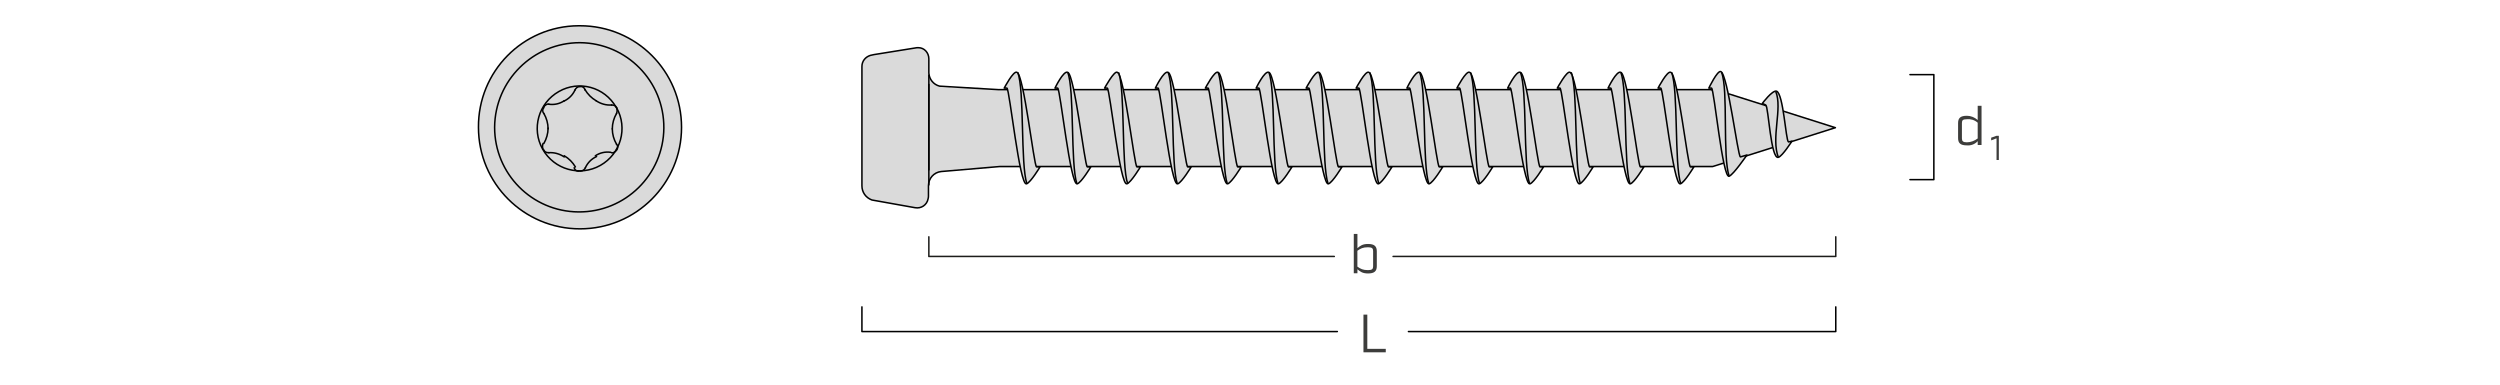 <?xml version="1.0" encoding="UTF-8"?><svg xmlns="http://www.w3.org/2000/svg" viewBox="0 0 650 100"><g id="uuid-8910c46d-233e-49e8-ae91-01c565c3c401"><polyline points="362.21 66.68 477.3 66.68 477.3 61.58" style="fill:none; stroke:#1d1d1b; stroke-linecap:round; stroke-linejoin:round; stroke-width:.4px;"/><polyline points="241.5 61.58 241.5 66.68 346.91 66.68" style="fill:none; stroke:#1d1d1b; stroke-linecap:round; stroke-linejoin:round; stroke-width:.4px;"/><path d="M357.97,65.33v3.87c0,1.29-.62,1.9-2.27,1.9-1.44,0-2.03-.46-2.77-1.09v1.04h-.95v-10.23h.95v3.7c.74-.63,1.33-1.09,2.77-1.09,1.65,0,2.27.62,2.27,1.91ZM357.01,65.27c0-.7-.28-.98-1.33-.98-1.32,0-1.93.32-2.76.91v4.12c.83.59,1.44.91,2.76.91,1.05,0,1.33-.28,1.33-.98v-3.98Z" style="fill:#3c3c3b;"/></g><g id="uuid-0f680217-fe2a-4d3a-9dea-61f2c85840cc"><path d="M150.8,6.7c14.6,0,26.4,11.8,26.4,26.4s-11.8,26.4-26.4,26.4-26.4-11.8-26.4-26.4c-.1-14.5,11.5-26.3,26-26.4.1,0,.3,0,.4,0" style="fill:#dadada; stroke:#010101; stroke-linejoin:round; stroke-width:.4px;"/><path d="M150.8,11.1c12.1.1,21.9,10,21.8,22.2-.1,12.1-10,21.9-22.2,21.8-12.1-.1-21.8-9.9-21.8-22,.1-12.2,10-22,22.2-22" style="fill:none; stroke:#010101; stroke-linejoin:round; stroke-width:.4px;"/><path d="M160.3,28c3,5.3,1.1,12-4.2,15s-12,1.1-15-4.2-1.1-12,4.2-15c5.2-3,11.9-1.2,14.9,4.1.1,0,.1.1.1.1" style="fill:none; stroke:#010101; stroke-linecap:round; stroke-linejoin:round; stroke-width:.4px;"/><path d="M152.2,43.6c-.2.5-.7.9-1.3.9" style="fill:none; stroke:#010101; stroke-linecap:round; stroke-linejoin:round; stroke-width:.4px;"/><path d="M150.6,44.5c-.6.1-1.2-.3-1.3-.9" style="fill:none; stroke:#010101; stroke-linecap:round; stroke-linejoin:round; stroke-width:.4px;"/><path d="M149.5,23.4c-.6,1.3-1.6,2.3-2.9,2.9" style="fill:none; stroke:#010101; stroke-linecap:round; stroke-linejoin:round; stroke-width:.4px;"/><path d="M149.5,23.4c.2-.5.7-.9,1.3-.9" style="fill:none; stroke:#010101; stroke-linecap:round; stroke-linejoin:round; stroke-width:.4px;"/><path d="M141.4,29.5c.7,1.2,1.1,2.6,1.1,4" style="fill:none; stroke:#010101; stroke-linecap:round; stroke-linejoin:round; stroke-width:.4px;"/><path d="M141.4,29.5c-.4-.4-.4-1.1,0-1.5" style="fill:none; stroke:#010101; stroke-linecap:round; stroke-linejoin:round; stroke-width:.4px;"/><path d="M142.7,39.7c1.4-.1,2.8.3,4,1.1" style="fill:none; stroke:#010101; stroke-linecap:round; stroke-linejoin:round; stroke-width:.4px;"/><path d="M142.7,39.7c-.7,0-1.1-.2-1.3-.7" style="fill:none; stroke:#010101; stroke-linecap:round; stroke-linejoin:round; stroke-width:.4px;"/><path d="M152.2,43.6c.6-1.3,1.6-2.3,2.9-2.9" style="fill:none; stroke:#010101; stroke-linecap:round; stroke-linejoin:round; stroke-width:.4px;"/><path d="M160.3,37.5c-.7-1.2-1.1-2.6-1.1-4" style="fill:none; stroke:#010101; stroke-linecap:round; stroke-linejoin:round; stroke-width:.4px;"/><path d="M160.3,37.5c.4.4.4,1.1,0,1.5" style="fill:none; stroke:#010101; stroke-linecap:round; stroke-linejoin:round; stroke-width:.4px;"/><path d="M159,27.3c-1.4.1-2.8-.3-4-1.1" style="fill:none; stroke:#010101; stroke-linecap:round; stroke-linejoin:round; stroke-width:.4px;"/><path d="M159,27.3c.7,0,1.1.2,1.3.7" style="fill:none; stroke:#010101; stroke-linecap:round; stroke-linejoin:round; stroke-width:.4px;"/><path d="M146.7,26.2c-1.2.8-2.6,1.1-4,.9" style="fill:none; stroke:#010101; stroke-linecap:round; stroke-linejoin:round; stroke-width:.4px;"/><path d="M141.4,27.8c.2-.4.9-.9,1.3-.7" style="fill:none; stroke:#010101; stroke-linecap:round; stroke-linejoin:round; stroke-width:.4px;"/><path d="M142.5,33.3c0,1.4-.4,2.8-1.1,4" style="fill:none; stroke:#010101; stroke-linecap:round; stroke-linejoin:round; stroke-width:.4px;"/><path d="M141.2,38.8c-.2-.5-.2-1,0-1.5" style="fill:none; stroke:#010101; stroke-linecap:round; stroke-linejoin:round; stroke-width:.4px;"/><path d="M146.7,40.5c1.2.7,2.2,1.7,2.9,2.9" style="fill:none; stroke:#010101; stroke-linecap:round; stroke-linejoin:round; stroke-width:.4px;"/><path d="M154.8,40.5c1.2-.8,2.6-1.1,4-.9" style="fill:none; stroke:#010101; stroke-linecap:round; stroke-linejoin:round; stroke-width:.4px;"/><path d="M160.3,39c-.2.4-.9.9-1.3.7" style="fill:none; stroke:#010101; stroke-linecap:round; stroke-linejoin:round; stroke-width:.4px;"/><path d="M159.2,33.5c0-1.4.4-2.8,1.1-4" style="fill:none; stroke:#010101; stroke-linecap:round; stroke-linejoin:round; stroke-width:.4px;"/><path d="M160.3,28c.2.5.2,1,0,1.5" style="fill:none; stroke:#010101; stroke-linecap:round; stroke-linejoin:round; stroke-width:.4px;"/><path d="M155,26.2c-1.2-.7-2.2-1.7-2.9-2.9" style="fill:none; stroke:#010101; stroke-linecap:round; stroke-linejoin:round; stroke-width:.4px;"/><path d="M150.8,22.5c.6-.1,1.2.3,1.3.9" style="fill:none; stroke:#010101; stroke-linecap:round; stroke-linejoin:round; stroke-width:.4px;"/><path d="M241.5,19v-3.7c0-1.6-1.2-2.9-2.7-2.9h-.4l-11.2,1.8-.9.2c-1.3.4-2.2,1.5-2.2,2.9v31c0,1.7,1,3.1,2.6,3.7h0l11.2,2c1.6.3,3.1-.7,3.4-2.3.1-.3.1-.6.1-.8v-2.6c0-1.9,1.4-3.5,3.3-3.7l15.2-1.3h185.4l31.9-10.1-29-9.2-3.5-.7h-185.2l-15.2-.9c-1.6-.4-2.7-1.8-2.8-3.4Z" style="fill:#dadada; stroke:#010101; stroke-linejoin:round; stroke-width:.4px;"/><line x1="410.2" y1="39" x2="410.9" y2="39" style="fill:none; stroke:#010101; stroke-linejoin:round; stroke-width:.4px;"/><path d="M261.1,22.9h.7c.7.4,3.3,25.5,5.1,24.9,1.1-.4,3.5-4.4,3.5-4.4h-.9c-.7-.4-3.3-24-5.1-24.6-.9-.5-3.3,4.1-3.3,4.1Z" style="fill:#dadada; stroke:#010101; stroke-linejoin:round; stroke-width:.4px;"/><path d="M264.6,18.8c1.8,4.4.7,24,2.4,29" style="fill:#dadada; stroke:#010101; stroke-linejoin:round; stroke-width:.4px;"/><path d="M274.3,22.9h.7c.7.4,3.3,25.5,5.1,24.9,1.1-.4,3.5-4.4,3.5-4.4h-.9c-.7-.4-3.3-24-5.1-24.6-1.1-.5-3.3,4.1-3.3,4.1Z" style="fill:#dadada; stroke:#010101; stroke-linejoin:round; stroke-width:.4px;"/><path d="M277.6,18.8c1.8,4.4.7,24,2.4,29" style="fill:#dadada; stroke:#010101; stroke-linejoin:round; stroke-width:.4px;"/><path d="M287.2,22.9h.7c.7.4,3.3,25.5,5.1,24.9,1.1-.4,3.5-4.4,3.5-4.4h-.9c-.7-.4-3.3-24-5.1-24.6-.8-.5-3.3,4.1-3.3,4.1Z" style="fill:#dadada; stroke:#010101; stroke-linejoin:round; stroke-width:.4px;"/><path d="M290.8,18.8c1.8,4.4.7,24,2.4,29" style="fill:#dadada; stroke:#010101; stroke-linejoin:round; stroke-width:.4px;"/><path d="M300.4,22.9h.7c.7.4,3.3,25.5,5.1,24.9,1.1-.4,3.5-4.4,3.5-4.4h-.9c-.7-.4-3.3-24-5.1-24.6-1.1-.5-3.3,4.1-3.3,4.1Z" style="fill:#dadada; stroke:#010101; stroke-linejoin:round; stroke-width:.4px;"/><path d="M303.7,18.8c1.8,4.4.7,24,2.4,29" style="fill:#dadada; stroke:#010101; stroke-linejoin:round; stroke-width:.4px;"/><path d="M313.4,22.9h.7c.7.4,3.3,25.5,5.1,24.9,1.1-.4,3.5-4.4,3.5-4.4h-.9c-.7-.4-3.3-24-5.1-24.6-.9-.5-3.3,4.1-3.3,4.1Z" style="fill:#dadada; stroke:#010101; stroke-linejoin:round; stroke-width:.4px;"/><path d="M316.7,18.8c1.8,4.4.7,24,2.4,29" style="fill:#dadada; stroke:#010101; stroke-linejoin:round; stroke-width:.4px;"/><path d="M326.6,22.9h.7c.7.4,3.3,25.5,5.1,24.9,1.1-.4,3.5-4.4,3.5-4.4h-.9c-.7-.4-3.3-24-5.1-24.6-1.1-.5-3.3,4.1-3.3,4.1Z" style="fill:#dadada; stroke:#010101; stroke-linejoin:round; stroke-width:.4px;"/><path d="M329.9,18.8c1.8,4.4.7,24,2.4,29" style="fill:#dadada; stroke:#010101; stroke-linejoin:round; stroke-width:.4px;"/><path d="M339.6,22.9h.7c.7.4,3.3,25.5,5.1,24.9,1.1-.4,3.5-4.4,3.5-4.4h-.9c-.7-.4-3.3-24-5.1-24.6-.9-.5-3.3,4.1-3.3,4.1Z" style="fill:#dadada; stroke:#010101; stroke-linejoin:round; stroke-width:.4px;"/><path d="M342.9,18.8c1.8,4.4.7,24,2.4,29" style="fill:#dadada; stroke:#010101; stroke-linejoin:round; stroke-width:.4px;"/><path d="M352.6,22.9h.7c.7.4,3.3,25.5,5.1,24.9,1.1-.4,3.5-4.4,3.5-4.4h-.9c-.7-.4-3.3-24-5.1-24.6-.9-.5-3.3,4.1-3.3,4.1Z" style="fill:#dadada; stroke:#010101; stroke-linejoin:round; stroke-width:.4px;"/><path d="M356.1,18.8c1.8,4.4.7,24,2.4,29" style="fill:#dadada; stroke:#010101; stroke-linejoin:round; stroke-width:.4px;"/><path d="M365.8,22.9h.7c.7.4,3.3,25.5,5.1,24.9,1.1-.4,3.5-4.4,3.5-4.4h-.9c-.7-.4-3.3-24-5.1-24.6-1.1-.5-3.3,4.1-3.3,4.1Z" style="fill:#dadada; stroke:#010101; stroke-linejoin:round; stroke-width:.4px;"/><path d="M369.1,18.8c1.8,4.4.7,24,2.4,29" style="fill:#dadada; stroke:#010101; stroke-linejoin:round; stroke-width:.4px;"/><path d="M378.8,22.9h.7c.7.4,3.3,25.5,5.1,24.9,1.1-.4,3.5-4.4,3.5-4.4h-.9c-.7-.4-3.3-24-5.1-24.6-.9-.5-3.3,4.1-3.3,4.1Z" style="fill:#dadada; stroke:#010101; stroke-linejoin:round; stroke-width:.4px;"/><path d="M382.3,18.8c1.8,4.4.7,24,2.4,29" style="fill:#dadada; stroke:#010101; stroke-linejoin:round; stroke-width:.4px;"/><path d="M392,22.9h.7c.7.4,3.3,25.5,5.1,24.9,1.1-.4,3.5-4.4,3.5-4.4h-.9c-.7-.4-3.3-24-5.1-24.6-1.1-.5-3.3,4.1-3.3,4.1Z" style="fill:#dadada; stroke:#010101; stroke-linejoin:round; stroke-width:.4px;"/><path d="M395.3,18.8c1.8,4.4.7,24,2.4,29" style="fill:#dadada; stroke:#010101; stroke-linejoin:round; stroke-width:.4px;"/><path d="M404.9,22.9h.7c.7.4,3.3,25.5,5.1,24.9,1.1-.4,3.5-4.4,3.5-4.4h-.9c-.7-.4-3.3-24-5.1-24.6-.8-.5-3.3,4.1-3.3,4.1Z" style="fill:#dadada; stroke:#010101; stroke-linejoin:round; stroke-width:.4px;"/><path d="M408.5,18.8c1.8,4.4.7,24,2.4,29" style="fill:#dadada; stroke:#010101; stroke-linejoin:round; stroke-width:.4px;"/><path d="M418.1,22.9h.7c.7.4,3.3,25.5,5.1,24.9,1.1-.4,3.5-4.4,3.5-4.4h-.9c-.7-.4-3.3-24-5.1-24.6-1.1-.5-3.3,4.1-3.3,4.1Z" style="fill:#dadada; stroke:#010101; stroke-linejoin:round; stroke-width:.4px;"/><path d="M421.4,18.8c1.8,4.4.7,24,2.4,29" style="fill:#dadada; stroke:#010101; stroke-linejoin:round; stroke-width:.4px;"/><path d="M431.1,22.9h.7c.7.4,3.3,25.5,5.1,24.9,1.1-.4,3.5-4.4,3.5-4.4h-.9c-.7-.4-3.3-24-5.1-24.6-.9-.5-3.3,4.1-3.3,4.1Z" style="fill:#dadada; stroke:#010101; stroke-linejoin:round; stroke-width:.4px;"/><path d="M434.6,18.8c1.8,4.4.7,24,2.4,29" style="fill:#dadada; stroke:#010101; stroke-linejoin:round; stroke-width:.4px;"/><path d="M444.3,22.9h.7c.7.4,2.9,23.8,4.6,22.9,1.1-.4,4.6-5.5,4.6-5.5l-1.7.5c-.7-.4-3.3-21.6-5.1-22.2-.9-.3-3.1,4.3-3.1,4.3Z" style="fill:#dadada; stroke:#010101; stroke-linejoin:round; stroke-width:.4px;"/><path d="M447.6,18.8c1.8,4.4.2,22,2,27.1" style="fill:#dadada; stroke:#010101; stroke-linejoin:round; stroke-width:.4px;"/><path d="M458.2,26.9l.9.4c.7.4,1.3,14.3,3.3,13.6,1.1-.4,3.5-4.2,3.5-4.2l-.9.2c-.7-.4-1.3-12.5-3.1-13.2-1.1-.3-3.7,3.2-3.7,3.2Z" style="fill:#dadada; stroke:#010101; stroke-linejoin:round; stroke-width:.4px;"/><path d="M461.7,23.8c1.8,4.4-1.3,12.1.7,17.2" style="fill:#dadada; stroke:#010101; stroke-linejoin:round; stroke-width:.4px;"/><line x1="241.5" y1="19.4" x2="241.5" y2="48.2" style="fill:none; stroke:#010101; stroke-linejoin:round; stroke-width:.4px;"/><line x1="241.5" y1="21.8" x2="241.5" y2="44.3" style="fill:none; stroke:#010101; stroke-linejoin:round; stroke-width:.4px;"/><polyline points="366.2 86.2 477.3 86.2 477.3 79.8" style="fill:none; stroke:#010101; stroke-linecap:round; stroke-linejoin:round; stroke-width:.4px;"/><polyline points="224.1 79.8 224.1 86.2 347.7 86.2" style="fill:none; stroke:#010101; stroke-linecap:round; stroke-linejoin:round; stroke-width:.4px;"/><polyline points="496.6 19.4 502.8 19.4 502.8 46.7 496.6 46.7" style="fill:none; stroke:#010101; stroke-linecap:round; stroke-linejoin:round; stroke-width:.4px;"/><rect x="503.7" y="24.8" width="22.9" height="15.6" style="fill:none;"/><path d="M509.1,35.9v-3.9c0-1.3.6-1.9,2.3-1.9,1,0,2,.4,2.8,1.1v-3.7h1v10.2h-1v-1c-.7.8-1.8,1.2-2.8,1.1-1.7,0-2.3-.6-2.3-1.9ZM514.2,36v-4.1c-.8-.7-1.8-1-2.8-.9-1.1,0-1.3.3-1.3,1v4c0,.7.3,1,1.3,1s2-.4,2.8-1Z" style="fill:#3d3d3b;"/><path d="M519,36l-1.3.5v-.7l1.4-.5h.6v6.3h-.6v-5.6h-.1Z" style="fill:#3d3d3b;"/><rect x="347.7" y="80.7" width="18.5" height="13.6" style="fill:none;"/><path d="M354.5,81.8h1v8.9h4.8v.9h-5.8v-9.8Z" style="fill:#3d3d3b;"/><rect y="0" width="650" height="100" style="fill:none;"/></g></svg>